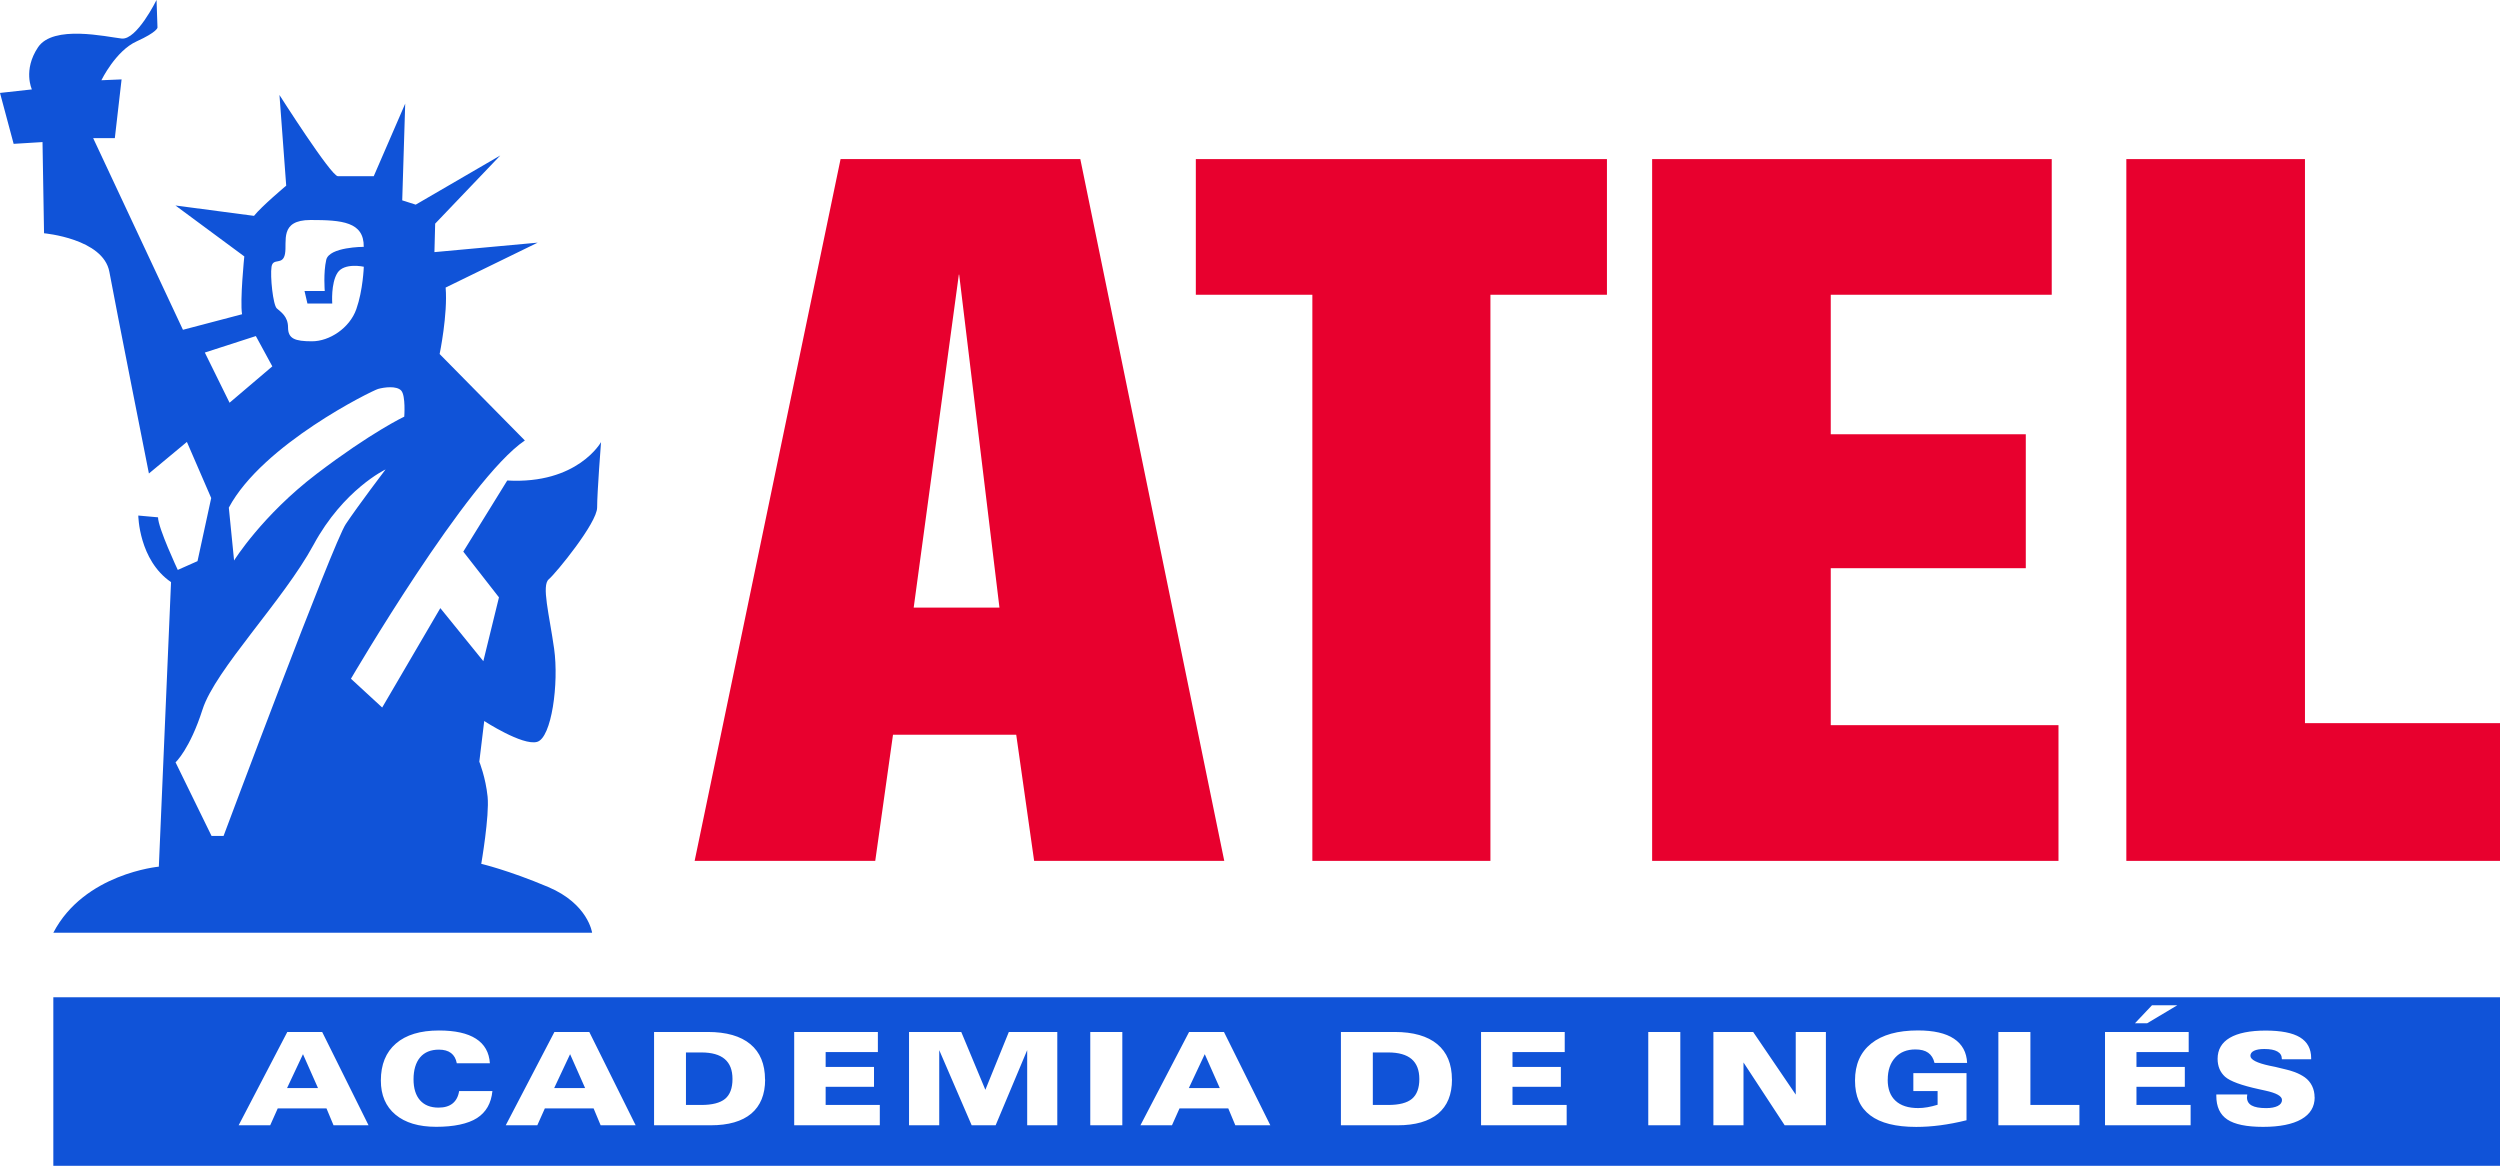 <?xml version="1.0" encoding="UTF-8"?>
<svg xmlns="http://www.w3.org/2000/svg" width="193" height="90" viewBox="0 0 193 90" fill="none">
  <g clip-path="url(#clip0_5_1077)">
    <path fill-rule="evenodd" clip-rule="evenodd" d="M12.085 2.5505e-05L12.158 2.13C12.158 2.13 12.158 2.461 10.542 3.196C8.926 3.928 7.827 6.195 7.827 6.195L9.386 6.13L8.865 10.663H7.192L14.123 25.46L18.687 24.26C18.515 23.193 18.86 19.795 18.86 19.795L13.544 15.864L19.61 16.664C20.188 15.932 22.095 14.332 22.095 14.332L21.575 7.334C21.575 7.334 25.561 13.601 26.082 13.601H28.854L31.282 8L31.052 15.467L32.094 15.799L38.623 12.001L33.595 17.265L33.538 19.464L41.51 18.732L34.403 22.199C34.575 24.264 33.94 27.331 33.94 27.331L40.519 34.005C36.107 36.969 27.093 52.398 27.093 52.398L29.505 54.62L33.993 46.947L37.313 51.042L38.52 46.116L35.766 42.585L39.159 37.095C44.589 37.4 46.4 34.131 46.4 34.131C46.4 34.131 46.098 38.009 46.098 39.186C46.098 40.364 42.931 44.242 42.364 44.722C41.797 45.202 42.403 47.423 42.778 50.082C43.153 52.741 42.59 56.97 41.457 57.275C40.327 57.58 37.382 55.663 37.382 55.663L37.003 58.803C37.003 58.803 37.493 60.022 37.643 61.504C37.792 62.986 37.153 66.689 37.153 66.689C37.153 66.689 39.228 67.169 42.318 68.475C45.412 69.782 45.711 72.007 45.711 72.007H4.117C6.495 67.431 12.262 66.906 12.262 66.906L13.204 44.939C10.715 43.24 10.676 39.8 10.676 39.8L12.2 39.937C12.2 40.748 13.724 43.998 13.724 43.998L15.248 43.32L16.305 38.447L14.429 34.116L11.496 36.554C11.496 36.554 8.915 23.559 8.444 20.988C7.973 18.416 3.4 18.008 3.4 18.008L3.282 10.968L1.053 11.105L0 7.174L2.462 6.903C2.462 6.903 1.758 5.414 2.933 3.654C4.105 1.893 8.214 2.842 9.386 2.975C10.558 3.113 12.085 -0.004 12.085 -0.004V2.5505e-05ZM15.815 27.216L19.752 25.944L21.023 28.283L17.722 31.091L15.811 27.213L15.815 27.216ZM28.085 20.595C28.085 20.595 28.027 22.401 27.506 23.872C26.985 25.342 25.423 26.348 24.09 26.348C22.758 26.348 22.237 26.146 22.237 25.277C22.237 24.409 21.659 24.073 21.368 23.807C21.077 23.54 20.847 21.331 20.962 20.595C21.077 19.86 21.831 20.527 22.003 19.593C22.176 18.656 21.54 16.984 23.972 16.984C26.404 16.984 28.104 17.125 28.081 19.056C28.081 19.056 25.419 19.056 25.186 20.058C24.956 21.06 25.071 22.466 25.071 22.466H23.509L23.734 23.433H25.649C25.649 23.433 25.534 21.864 26.055 21.06C26.576 20.256 28.081 20.591 28.081 20.591L28.085 20.595ZM31.209 32.165C31.209 32.165 28.663 33.369 24.447 36.581C20.23 39.792 18.071 43.27 18.071 43.27L17.665 39.19C20.269 34.306 28.72 30.161 29.184 30.028C29.647 29.895 30.631 29.761 30.98 30.161C31.328 30.561 31.209 32.169 31.209 32.169V32.165ZM29.762 36.245C29.762 36.245 27.679 38.988 26.695 40.459C25.71 41.929 17.259 64.536 17.259 64.536H16.332L13.552 58.852C13.552 58.852 14.651 57.85 15.635 54.772C16.619 51.694 21.885 46.345 24.202 42.063C26.518 37.781 29.758 36.245 29.758 36.245H29.762ZM108.976 81.76C109.374 82.103 109.573 82.617 109.573 83.303C109.573 83.988 109.386 84.51 109.003 84.83C108.624 85.147 108.011 85.303 107.169 85.303H105.982V81.249H107.169C107.977 81.249 108.578 81.421 108.976 81.76ZM91.782 84H94.168L93.008 81.382L91.778 84H91.782ZM54.143 81.249H52.956V85.303H54.143C54.986 85.303 55.599 85.143 55.978 84.83C56.357 84.514 56.548 84.004 56.548 83.303C56.548 82.602 56.349 82.103 55.951 81.76C55.553 81.421 54.951 81.249 54.143 81.249ZM22.164 84H24.55L23.39 81.382L22.16 84H22.164ZM42.785 84H45.171L44.011 81.382L42.782 84H42.785ZM193 76.99V90H4.117V76.99H193ZM164.816 78.998H165.758L168.086 77.607H166.133L164.816 78.998ZM28.452 86.872L24.872 79.668H22.18L18.423 86.872H20.859L21.441 85.569H25.205L25.749 86.872H28.452ZM38.01 84.228H35.445C35.38 84.647 35.211 84.967 34.943 85.185C34.675 85.402 34.311 85.508 33.855 85.508C33.235 85.508 32.76 85.318 32.427 84.941C32.094 84.564 31.925 84.023 31.925 83.318C31.925 82.613 32.094 82.026 32.435 81.626C32.772 81.23 33.258 81.032 33.886 81.032C34.277 81.032 34.591 81.12 34.82 81.295C35.05 81.47 35.2 81.733 35.265 82.084H37.819C37.765 81.245 37.405 80.613 36.747 80.19C36.084 79.763 35.131 79.554 33.886 79.554C32.45 79.554 31.34 79.889 30.566 80.56C29.789 81.23 29.402 82.183 29.402 83.417C29.402 84.544 29.777 85.421 30.528 86.049C31.282 86.678 32.328 86.99 33.675 86.99C35.023 86.99 36.119 86.766 36.823 86.316C37.524 85.867 37.922 85.173 38.014 84.228H38.01ZM49.073 86.872L45.493 79.668H42.801L39.044 86.872H41.48L42.062 85.569H45.826L46.37 86.872H49.073ZM59.06 83.341C59.06 82.148 58.681 81.234 57.927 80.609C57.172 79.981 56.073 79.668 54.637 79.668H50.494V86.872H54.871C56.238 86.872 57.28 86.571 57.996 85.973C58.708 85.371 59.068 84.495 59.068 83.341H59.06ZM67.925 85.303H63.74V83.901H67.473V82.369H63.74V81.219H67.772V79.668H61.312V86.872H67.921V85.303H67.925ZM81.623 79.668H77.882L76.07 84.133L74.209 79.668H70.177V86.872H72.509V81.07L75.013 86.872H76.863L79.299 81.07V86.872H81.623V79.668ZM86.643 79.668H84.169V86.872H86.643V79.668ZM98.07 86.872L94.49 79.668H91.797L88.041 86.872H90.476L91.058 85.569H94.823L95.367 86.872H98.07ZM112.089 83.341C112.089 82.148 111.71 81.234 110.956 80.609C110.201 79.981 109.102 79.668 107.663 79.668H103.519V86.872H107.896C109.263 86.872 110.305 86.571 111.021 85.973C111.737 85.371 112.093 84.495 112.093 83.341H112.089ZM120.951 85.303H116.765V83.901H120.499V82.369H116.765V81.219H120.797V79.668H114.337V86.872H120.947V85.303H120.951ZM129.72 79.668H127.246V86.872H129.72V79.668ZM140.955 79.668H138.631V84.503L135.345 79.668H132.274V86.872H134.598V82.022L137.777 86.872H140.959V79.668H140.955ZM145.734 83.348C145.734 82.632 145.926 82.064 146.309 81.645C146.691 81.226 147.212 81.017 147.867 81.017C148.285 81.017 148.618 81.101 148.855 81.272C149.096 81.444 149.261 81.703 149.345 82.061H151.861C151.827 81.238 151.486 80.613 150.843 80.186C150.203 79.76 149.276 79.55 148.066 79.55C146.504 79.55 145.301 79.885 144.463 80.556C143.624 81.226 143.207 82.179 143.207 83.413C143.207 84.647 143.597 85.512 144.386 86.106C145.171 86.701 146.355 86.998 147.932 86.998C148.53 86.998 149.154 86.956 149.793 86.872C150.437 86.788 151.111 86.659 151.815 86.484V82.845H147.71V84.228H149.583V85.287C149.307 85.371 149.047 85.436 148.801 85.478C148.553 85.52 148.315 85.543 148.085 85.543C147.323 85.543 146.737 85.356 146.335 84.979C145.929 84.606 145.73 84.064 145.73 83.356L145.734 83.348ZM160.531 85.303H156.747V79.668H154.274V86.872H160.531V85.303ZM169.12 85.303H164.935V83.901H168.668V82.369H164.935V81.219H168.967V79.668H162.507V86.872H169.116V85.303H169.12ZM178.686 84.712C178.686 84.392 178.621 84.099 178.491 83.832C178.36 83.566 178.173 83.344 177.931 83.169C177.713 83.017 177.46 82.883 177.162 82.769C176.863 82.659 176.361 82.522 175.657 82.365C175.55 82.343 175.4 82.312 175.213 82.274C174.225 82.061 173.731 81.805 173.731 81.508C173.731 81.341 173.826 81.211 174.01 81.12C174.198 81.028 174.462 80.983 174.807 80.983C175.251 80.983 175.584 81.047 175.814 81.177C176.044 81.306 176.158 81.493 176.158 81.741V81.775H178.422V81.691C178.422 80.967 178.134 80.434 177.56 80.083C176.982 79.733 176.097 79.561 174.902 79.561C173.708 79.561 172.769 79.748 172.141 80.118C171.513 80.487 171.199 81.032 171.199 81.741C171.199 82.03 171.249 82.289 171.345 82.522C171.441 82.75 171.586 82.952 171.774 83.124C172.164 83.47 173.041 83.794 174.412 84.091C174.516 84.114 174.596 84.129 174.654 84.144C174.703 84.156 174.78 84.171 174.879 84.194C175.741 84.381 176.17 84.621 176.17 84.918C176.17 85.112 176.063 85.265 175.844 85.379C175.626 85.489 175.327 85.546 174.945 85.546C174.439 85.546 174.068 85.478 173.826 85.341C173.585 85.204 173.466 84.994 173.466 84.716C173.466 84.674 173.474 84.606 173.486 84.514V84.495H171.1V84.602C171.1 85.44 171.383 86.049 171.95 86.427C172.517 86.804 173.44 86.994 174.711 86.994C175.982 86.994 176.982 86.796 177.667 86.404C178.353 86.011 178.693 85.447 178.693 84.712H178.686Z" fill="#1053D8"></path>
    <path fill-rule="evenodd" clip-rule="evenodd" d="M101.314 66.46V22.755H92.318V12.282H124.056V22.755H115.061V66.46H101.314Z" fill="#E8002E"></path>
    <path fill-rule="evenodd" clip-rule="evenodd" d="M127.545 66.46V12.282H158.394V22.755H141.334V33.525H156.391V43.865H141.334V55.983H158.915V66.46H127.545Z" fill="#E8002E"></path>
    <path fill-rule="evenodd" clip-rule="evenodd" d="M164.153 66.46V12.282H177.943V55.827H193V66.46H164.153Z" fill="#E8002E"></path>
    <path fill-rule="evenodd" clip-rule="evenodd" d="M83.4 12.282H64.892L53.626 66.46H67.569L68.94 56.719H78.452L79.835 66.46H94.513L83.4 12.282ZM70.537 46.909L74.022 21.201H74.048L77.158 46.909H70.537Z" fill="#E8002E"></path>
  </g>
  <defs>
    <clipPath id="clip0_5_1077">
      <rect width="193" height="90" fill="white"></rect>
    </clipPath>
  </defs>
</svg>
